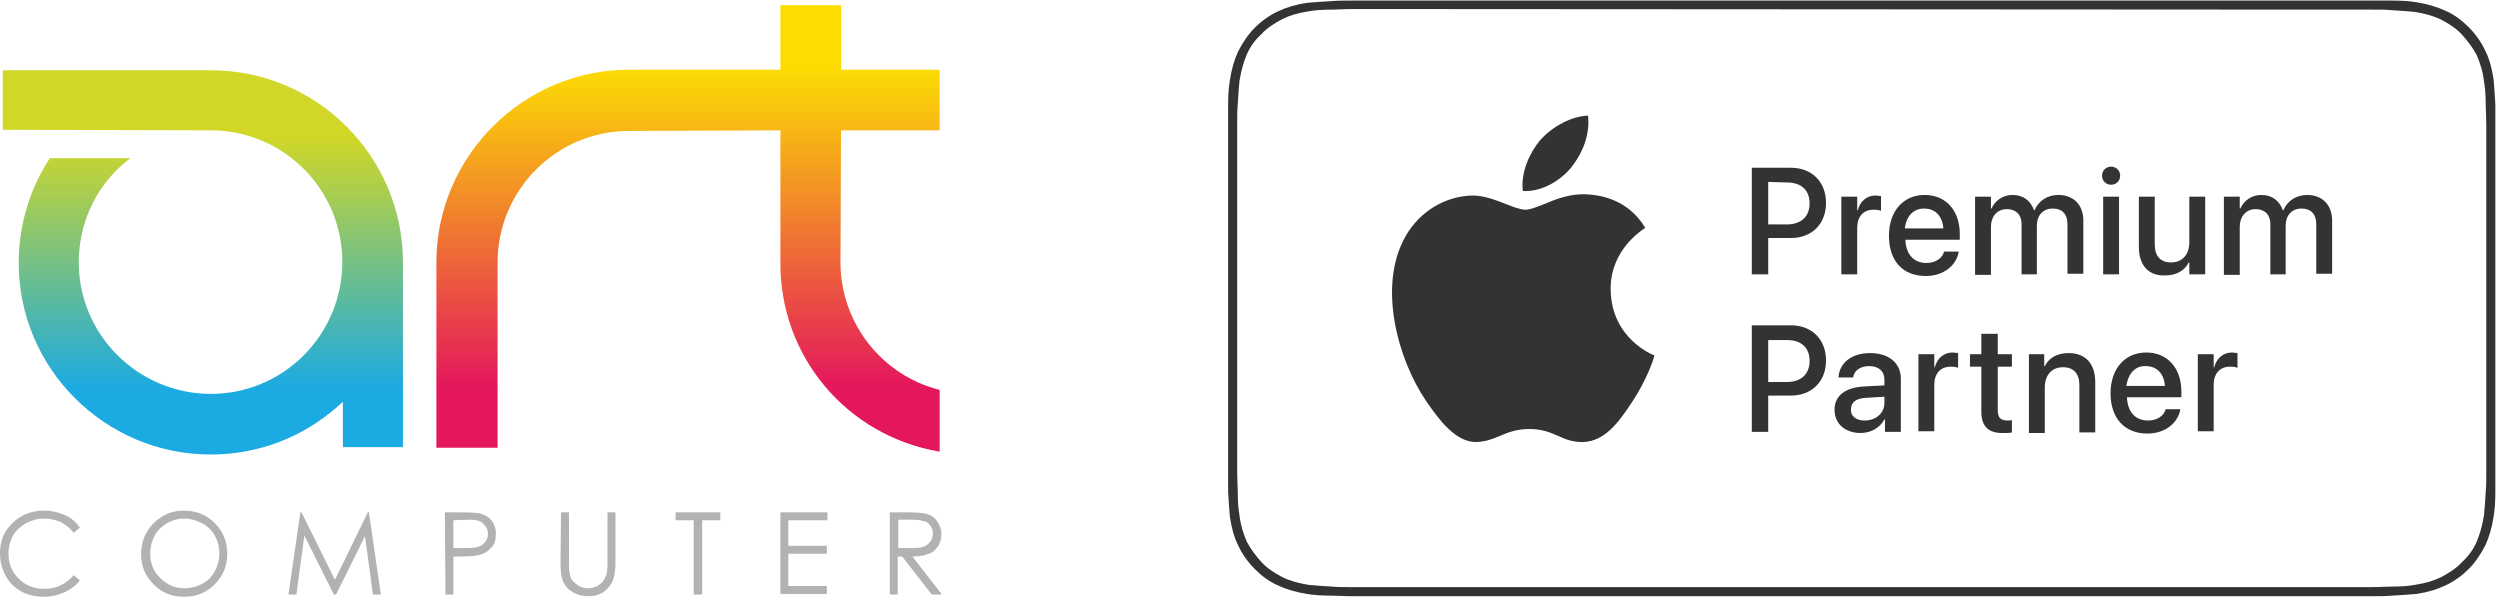 <?xml version="1.0" encoding="UTF-8" standalone="no"?><!DOCTYPE svg PUBLIC "-//W3C//DTD SVG 1.1//EN" "http://www.w3.org/Graphics/SVG/1.1/DTD/svg11.dtd"><svg width="100%" height="100%" viewBox="0 0 1838 442" version="1.1" xmlns="http://www.w3.org/2000/svg" xmlns:xlink="http://www.w3.org/1999/xlink" xml:space="preserve" xmlns:serif="http://www.serif.com/" style="fill-rule:evenodd;clip-rule:evenodd;stroke-linejoin:round;stroke-miterlimit:2;"><g><path d="M660.417,382.083l0,20.833l10.417,0c4.167,0 7.083,-0.417 8.75,-1.25c2.083,-0.833 3.333,-2.083 4.583,-3.75c1.25,-1.667 1.667,-3.75 1.667,-5.833c0,-2.083 -0.417,-3.75 -1.667,-5.417c-1.25,-1.667 -2.5,-2.917 -4.167,-3.333c-1.667,-0.417 -4.583,-1.25 -8.75,-1.25l-10.833,0Zm-6.25,-5.417l12.083,0c6.667,0 11.25,0.417 13.75,0.833c3.75,0.833 6.667,2.5 8.75,5.417c2.083,2.917 3.333,5.833 3.333,10c0,3.333 -0.833,6.25 -2.5,8.75c-1.667,2.5 -3.75,4.583 -6.667,5.417c-2.917,1.25 -6.667,2.083 -12.083,2.083l21.667,27.917l-7.5,0l-21.667,-27.917l-3.333,0l0,27.917l-5.833,0l0,-60.417Zm-80.417,0l34.583,0l0,5.833l-28.75,0l0,18.75l28.333,0l0,5.833l-28.333,0l0,23.75l28.333,0l0,5.833l-34.167,0l0,-60Zm-77.083,5.833l0,-5.833l32.917,0l0,5.833l-13.333,0l0,54.583l-6.25,0l0,-54.583l-13.333,0Zm-84.167,-5.833l5.833,0l0,36.25c0,4.167 0,7.083 0.417,7.917c0.417,2.5 0.833,4.583 2.083,5.833c1.25,1.667 2.917,2.917 5,4.167c2.083,1.25 4.583,1.667 6.667,1.667c2.083,0 3.75,-0.417 5.833,-1.25c1.667,-0.833 3.333,-2.083 4.583,-3.333c1.25,-1.667 2.083,-3.333 2.917,-5.417c0.417,-1.667 0.833,-4.583 0.833,-9.583l0,-36.25l5.833,0l0,36.25c0,5.417 -0.417,9.583 -1.667,12.917c-0.833,3.333 -3.333,6.25 -6.25,8.75c-3.333,2.5 -7.083,3.75 -11.667,3.75c-5,0 -9.167,-1.25 -12.5,-3.333c-3.333,-2.083 -5.833,-5.417 -7.083,-9.167c-0.833,-2.5 -1.25,-6.667 -1.25,-12.917l0.417,-36.25Zm-79.167,5.833l0,20.417l10,0c4.167,0 7.083,-0.417 9.167,-1.25c2.083,-0.833 3.333,-2.083 4.583,-3.75c1.25,-1.667 1.667,-3.75 1.667,-5.417c0,-1.667 -0.417,-3.75 -1.667,-5.417c-1.25,-1.667 -2.5,-2.917 -4.167,-3.75c-1.667,-0.833 -4.583,-1.25 -8.75,-1.25l-10.833,0.417Zm-6.25,-5.833l12.083,0c7.083,0 11.667,0.417 13.75,0.833c3.333,0.833 6.25,2.5 8.333,5c2.083,2.5 3.333,5.833 3.333,10c0,4.167 -0.833,7.5 -3.333,10c-2.083,2.5 -5,4.583 -8.75,5.417c-2.5,0.833 -7.5,1.25 -15,1.25l-4.167,0l0,27.917l-5.833,0l-0.417,-60.417Zm-115,60.417l8.75,-60.417l0.833,0l24.583,49.583l24.167,-49.583l0.833,0l8.75,60.417l-5.833,0l-5.833,-42.917l-21.25,42.917l-1.667,0l-21.667,-43.333l-5.833,43.333l-5.833,0Zm-76.667,-55.833c-4.583,0 -8.75,1.25 -12.5,3.333c-4.167,2.5 -7.083,5.417 -9.167,9.167c-2.083,3.75 -3.333,8.333 -3.333,13.333c0,7.083 2.5,13.333 7.5,17.917c5,5 10.833,7.5 17.912,7.5c4.588,0 9.171,-1.25 12.921,-3.333c4.167,-2.083 7.083,-5.417 9.167,-9.167c2.083,-3.75 3.333,-8.333 3.333,-13.333c0,-5 -1.25,-9.167 -3.333,-12.917c-2.083,-3.75 -5.417,-7.083 -9.583,-9.167c-4.167,-2.083 -8.333,-3.333 -12.917,-3.333Zm-0.417,-5.833c9.167,0 16.667,2.917 22.917,9.167c6.25,6.25 9.167,13.75 9.167,22.5c0,8.75 -2.917,16.25 -9.167,22.5c-6.25,6.25 -13.75,9.167 -22.5,9.167c-8.75,0 -16.667,-2.917 -22.5,-9.167c-6.25,-6.25 -9.167,-13.333 -9.167,-22.083c0,-5.833 1.25,-11.25 4.167,-16.25c2.917,-5 6.667,-8.75 11.667,-11.667c4.583,-2.917 10,-4.167 15.417,-4.167Zm-76.25,12.5l-4.583,3.75c-2.5,-3.333 -5.833,-5.833 -9.583,-7.917c-3.75,-1.667 -7.917,-2.5 -12.083,-2.5c-5,0 -9.167,1.25 -13.333,3.333c-4.167,2.5 -7.5,5.417 -9.583,9.167c-2.083,3.75 -3.333,8.333 -3.333,13.333c0,7.5 2.5,13.333 7.5,18.333c5,5 11.25,7.5 19.167,7.5c8.333,0 15.417,-3.333 21.25,-10l4.583,3.75c-2.917,3.75 -6.667,6.667 -11.25,8.75c-4.583,2.083 -9.583,3.333 -15,3.333c-10.417,0 -18.75,-3.333 -25,-10.417c-5,-6.25 -7.5,-13.333 -7.5,-21.667c0,-8.75 2.917,-16.25 9.167,-22.083c6.25,-6.25 14.167,-9.167 23.333,-9.167c5.417,0 10.833,1.25 15.417,3.333c4.583,2.083 7.917,5 10.833,9.167Z" style="fill:#b2b2b2;fill-rule:nonzero;"/><path d="M690.833,332.083l0,-45.417c-42.917,-10.833 -72.917,-49.583 -72.917,-93.75l0.417,-97.083l72.5,0l0,-44.583l-72.5,0l0,-47.5l-44.583,0l0,47.5l-111.25,0c-77.917,0 -141.667,63.75 -141.667,141.667l0,136.25l45,0l0,-136.25c0,-53.333 43.333,-96.667 96.667,-96.667l111.25,-0.417l0,97.083c-0.417,69.167 48.75,127.5 117.083,139.167Z" style="fill:url(#_Linear1);"/><path d="M155,334.167c34.583,0 67.5,-12.5 93.333,-35.417l3.75,-3.333l0,33.333l44.167,0l0,-135.833c0,-77.917 -63.333,-141.25 -141.25,-141.25l-152.917,-0l-0,43.75l152.917,0.417c53.333,0 96.667,43.333 96.667,96.667c0,53.75 -43.333,97.083 -96.667,97.083c-53.333,0 -97.083,-43.333 -97.083,-96.667c0,-30.417 13.75,-58.333 37.917,-76.667l-59.167,0c-15,22.917 -22.917,49.583 -22.917,77.083c0,77.5 63.333,140.833 141.25,140.833Z" style="fill:url(#_Linear2);"/><g><clipPath id="_clip3"><rect x="902.917" y="0.417" width="931.667" height="441.25"/></clipPath><g clip-path="url(#_clip3)"><path d="M1167.5,85c1.667,14.167 -4.167,27.917 -12.5,38.333c-8.333,10 -22.083,17.917 -35.417,17.083c-1.667,-13.75 5,-27.917 12.5,-37.083c9.167,-10.417 23.333,-17.917 35.417,-18.333Zm-0.417,57.917c-12.083,-0.833 -22.917,3.333 -31.667,7.083c-5.417,2.083 -10.417,4.167 -13.75,4.167c-4.167,0 -9.167,-2.083 -14.583,-4.167c-7.5,-2.917 -15.833,-6.25 -24.588,-6.25c-19.996,0.417 -38.746,11.667 -49.163,30c-20.833,36.667 -5.417,90.833 15,120.833c10,14.583 22.083,30.833 37.5,30.417c7.083,-0.417 12.083,-2.5 17.083,-4.583c5.833,-2.5 12.083,-5 21.667,-5c9.167,0 15,2.5 20.833,5c5.417,2.5 10.417,4.583 18.333,4.583c16.25,-0.417 26.667,-15 36.25,-29.583c10.833,-16.25 15.833,-31.667 16.25,-33.75l0,-0.417c-0.417,0 -31.667,-12.083 -32.083,-48.333c-0.417,-29.583 23.75,-44.167 25.417,-45.417c-12.917,-21.667 -34.583,-24.167 -42.5,-24.583Zm545,-142.5l-717.5,0c-6.667,0 -11.667,0 -15.833,0.417c-7.5,0.417 -12.917,0.833 -17.917,1.25c-8.333,1.25 -15,3.333 -21.25,6.25c-6.25,2.917 -12.083,7.083 -17.083,12.083c-5,5 -8.75,10.833 -12.083,17.083c-2.917,6.25 -5,13.333 -6.25,21.667c-0.833,5 -1.25,10.417 -1.25,17.917c0,4.167 -0.417,8.75 -0.417,15.833l0,252.917c0,7.083 0,11.667 0.417,15.833c0.417,7.5 0.833,12.917 1.25,17.917c1.25,8.333 2.917,15 6.25,21.667c2.917,6.25 7.083,12.083 12.083,17.083c5,5 10.417,9.167 17.083,12.083c6.25,2.917 13.333,5 21.25,6.25c5,0.833 10.417,1.25 17.917,1.25c4.167,0 8.75,0.417 15.833,0.417l748.333,0c6.667,0 11.667,0 15.833,-0.417c7.5,-0.417 12.917,-0.833 17.917,-1.25c8.333,-1.25 15,-3.333 21.25,-6.25c6.25,-2.917 12.083,-7.083 17.083,-12.083c5,-5 8.75,-10.833 12.083,-17.083c2.917,-6.25 5,-13.333 6.25,-21.667c0.833,-5 1.25,-10.417 1.25,-17.917c0,-4.167 0.417,-9.167 0.417,-15.833l0,-253.333c0,-7.083 0,-11.667 -0.417,-15.833c-0.417,-7.5 -0.833,-12.917 -1.25,-17.917c-1.25,-8.333 -2.917,-15 -6.25,-21.667c-2.917,-6.25 -7.083,-12.083 -12.083,-17.083c-5,-5 -10.417,-9.167 -17.083,-12.083c-6.25,-2.917 -13.333,-5 -21.25,-6.25c-5,-0.833 -10.417,-1.25 -17.917,-1.25c-4.167,0 -8.75,-0.417 -15.833,-0.417c-6.667,0.417 -16.25,0.417 -30.833,0.417Zm0,6.667l30.833,0c7.083,0 11.667,0 15.417,0.417c7.5,0.417 12.5,0.833 17.083,1.25c7.5,1.25 13.75,2.917 19.583,5.833c5.417,2.917 10.833,6.25 15,10.833c4.167,4.583 7.917,9.583 10.833,15c2.5,5.833 4.583,12.083 5.417,19.583c0.833,4.583 1.25,10 1.25,17.083c0,3.75 0.417,8.75 0.417,15.833l0,252.917c0,7.083 0,11.667 -0.417,15.833c-0.417,7.5 -0.833,12.5 -1.25,17.083c-1.25,7.5 -2.917,13.75 -5.417,19.583c-2.5,5.833 -6.25,10.833 -10.833,15c-4.167,4.583 -9.583,7.917 -15,10.833c-5.833,2.917 -11.667,4.583 -19.583,5.833c-4.583,0.833 -9.583,1.25 -17.083,1.25c-3.75,0 -8.75,0.417 -15.417,0.417l-748.333,0c-7.083,0 -11.667,0 -15.417,-0.417c-7.5,-0.417 -12.5,-0.833 -17.083,-1.25c-7.5,-1.25 -13.75,-2.917 -19.583,-5.833c-5.417,-2.917 -10.833,-6.25 -15,-10.833c-4.167,-4.583 -7.917,-9.583 -10.833,-15c-2.5,-5.833 -4.583,-12.083 -5.417,-19.583c-0.833,-4.583 -1.25,-10 -1.25,-17.083c0,-3.75 -0.417,-8.75 -0.417,-15.833l0,-253.333c0,-7.083 0,-11.667 0.417,-15.833c0.417,-7.5 0.833,-12.5 1.25,-17.083c1.25,-7.5 2.917,-13.75 5.417,-19.583c2.5,-5.833 6.25,-10.833 10.833,-15c4.167,-4.583 9.583,-7.917 15,-10.833c5.833,-2.917 11.667,-4.583 19.583,-5.833c4.583,-0.833 9.583,-1.25 17.083,-1.25c3.75,0 8.75,-0.417 15.417,-0.417l30.833,0l686.667,0.417Z" style="fill:#333;"/><path d="M1300,133.75l0,31.25l13.75,0c10.417,0 16.667,-5.833 16.667,-15.417c0,-9.583 -5.833,-15.417 -16.667,-15.417l-13.75,-0.417Zm-12.083,-10.417l28.75,0c15.417,0 25.833,10.417 25.833,25.833c0,15.417 -10.417,25.833 -25.833,25.833l-16.667,0l0,26.667l-12.083,0l0,-78.333Z" style="fill:#333;fill-rule:nonzero;"/><path d="M1353.75,144.583l11.667,0l0,10l0.417,0c1.667,-6.667 6.667,-10.833 12.917,-10.833c1.667,0 2.917,0.417 4.167,0.417l0,10.833c-0.833,-0.417 -2.917,-0.833 -5.417,-0.833c-7.5,0 -12.083,5 -12.083,13.333l0,34.167l-11.667,0l0,-57.083Z" style="fill:#333;fill-rule:nonzero;"/><path d="M1400.417,167.917l28.333,0c-0.833,-10 -6.667,-14.583 -14.167,-14.583c-7.5,0 -12.917,5 -14.167,14.583Zm-11.667,5.417c0,-17.917 10.417,-30 26.25,-30c15.833,0 25.833,11.667 25.833,28.75l0,4.167l-40,0c0.417,10.833 6.25,17.083 15.417,17.083c7.083,0 11.667,-3.75 12.917,-7.917l0,-0.417l10.833,0l0,0.417c-1.667,9.167 -10.417,17.5 -24.167,17.5c-17.083,0 -27.083,-11.25 -27.083,-29.583Z" style="fill:#333;fill-rule:nonzero;"/><path d="M1452.083,144.583l11.667,0l0,8.75l0.417,0c2.5,-5.833 8.333,-10 15.417,-10c7.917,0 13.333,4.167 15.833,11.25l0.417,0c2.917,-7.083 9.583,-11.25 17.5,-11.25c11.25,0 18.333,7.5 18.333,18.75l0,39.167l-11.667,0l0,-36.25c0,-7.5 -3.75,-11.667 -10.833,-11.667c-7.083,0 -11.667,5 -11.667,12.5l0,35.833l-11.25,0l0,-37.083c0,-6.667 -4.167,-10.833 -10.833,-10.833c-7.083,0 -11.667,5.417 -11.667,12.917l0,35.417l-11.667,0l0,-57.5Z" style="fill:#333;fill-rule:nonzero;"/><path d="M1546.25,144.583l11.667,0l0,57.083l-11.667,0l0,-57.083Zm-0.833,-15.417c0,-3.75 2.917,-6.667 6.667,-6.667c3.75,0 6.667,2.917 6.667,6.667c0,3.75 -2.917,6.667 -6.667,6.667c-3.75,0 -6.667,-2.917 -6.667,-6.667Z" style="fill:#333;fill-rule:nonzero;"/><path d="M1572.5,181.667l0,-37.083l11.667,0l0,35c0,8.75 4.167,13.333 12.083,13.333c8.333,0 13.333,-5.833 13.333,-15l0,-33.333l11.667,0l0,57.083l-11.667,0l0,-8.75l-0.417,0c-2.917,5.833 -8.75,9.583 -17.5,9.583c-12.083,0.417 -19.167,-7.5 -19.167,-20.833Z" style="fill:#333;fill-rule:nonzero;"/><path d="M1635,144.583l11.667,0l0,8.75l0.417,0c2.5,-5.833 8.333,-10 15.417,-10c7.917,0 13.333,4.167 15.833,11.25l0.417,0c2.917,-7.083 9.583,-11.25 17.5,-11.25c11.25,0 18.333,7.5 18.333,18.75l0,39.167l-11.667,0l0,-36.25c0,-7.5 -3.75,-11.667 -10.833,-11.667c-7.083,0 -11.667,5 -11.667,12.5l0,35.833l-11.25,0l0,-37.083c0,-6.667 -4.167,-10.833 -10.833,-10.833c-7.083,0 -11.667,5.417 -11.667,12.917l0,35.417l-11.667,0l0,-57.5Z" style="fill:#333;fill-rule:nonzero;"/><path d="M1300,249.583l0,31.25l13.75,0c10.417,0 16.667,-5.833 16.667,-15.417c0,-9.583 -5.833,-15.417 -16.667,-15.417l-13.75,0l0,-0.417Zm-12.083,-10.417l28.75,0c15.417,0 25.833,10.417 25.833,25.833c0,15.417 -10.417,25.833 -25.833,25.833l-16.667,0l0,26.667l-12.083,0l0,-78.333Z" style="fill:#333;fill-rule:nonzero;"/><path d="M1370.833,309.167c8.333,0 14.583,-5.417 14.583,-12.917l0,-4.583l-13.75,0.833c-7.083,0.417 -10.833,3.333 -10.833,8.333c-0.417,5 3.75,8.333 10,8.333Zm-22.083,-7.917c0,-10 7.5,-16.25 21.25,-17.083l15.417,-0.833l0,-4.167c0,-6.25 -4.167,-10 -11.25,-10c-6.667,0 -10.833,3.338 -11.667,7.917l0,0.417l-10.833,0l0,-0.417c0.833,-10 9.167,-17.5 23.333,-17.5c13.75,0 22.5,7.5 22.5,18.75l0,39.167l-11.667,0l0,-9.167l-0.417,0c-3.333,6.25 -10,10 -17.5,10c-11.25,0 -19.167,-6.667 -19.167,-17.083Z" style="fill:#333;fill-rule:nonzero;"/><path d="M1410.417,260.417l11.667,0l0,9.583l0.417,0c1.667,-6.667 6.667,-10.833 12.917,-10.833c1.667,0 2.917,0.417 4.167,0.417l0,10.838c-0.833,-0.421 -2.917,-0.838 -5.417,-0.838c-7.5,0 -12.083,5 -12.083,13.333l0,34.167l-11.667,0l0,-56.667Z" style="fill:#333;fill-rule:nonzero;"/><path d="M1456.667,302.5l0,-32.917l-8.333,0l0,-9.167l8.333,0l0,-15l12.083,0l0,15l10.417,0l0,9.167l-10.417,0l0,32.083c0,5.833 2.5,7.5 7.5,7.5c1.25,0 2.083,0 2.917,-0.417l0,9.167c-1.25,0.417 -3.75,0.417 -5.833,0.417c-11.25,0.417 -16.667,-4.583 -16.667,-15.833Z" style="fill:#333;fill-rule:nonzero;"/><path d="M1491.25,260.417l11.667,0l0,8.75l0.417,0c2.917,-5.833 8.75,-9.583 17.5,-9.583c12.5,0 19.583,7.917 19.583,21.25l0,37.083l-11.667,0l0,-34.583c0,-8.75 -4.167,-13.333 -12.083,-13.333c-8.333,0 -13.333,5.833 -13.333,15l0,33.333l-11.667,0l0,-57.917l-0.417,0Z" style="fill:#333;fill-rule:nonzero;"/><path d="M1563.333,283.75l28.333,0c-0.833,-10 -6.667,-14.583 -14.167,-14.583c-7.083,-0.417 -12.917,5 -14.167,14.583Zm-11.667,5.417c0,-17.917 10.417,-30 26.25,-30c15.833,0 25.833,11.667 25.833,28.75l0,4.167l-40,0c0.417,10.833 6.25,17.083 15.417,17.083c7.083,0 11.667,-3.75 12.917,-7.917l0,-0.417l10.833,0l0,0.417c-1.667,9.167 -10.417,17.5 -24.167,17.5c-17.083,0 -27.083,-11.667 -27.083,-29.583Z" style="fill:#333;fill-rule:nonzero;"/><path d="M1615.833,260.417l11.667,0l0,9.583l0.417,0c1.667,-6.667 6.667,-10.833 12.917,-10.833c1.667,0 2.917,0.417 4.167,0.417l0,10.838c-0.833,-0.421 -2.917,-0.838 -5.417,-0.838c-7.5,0 -12.083,5 -12.083,13.333l0,34.167l-11.667,0l0,-56.667Z" style="fill:#333;fill-rule:nonzero;"/></g></g></g><defs><linearGradient id="_Linear1" x1="0" y1="0" x2="1" y2="0" gradientUnits="userSpaceOnUse" gradientTransform="matrix(0,233.953,-233.953,0,505.833,50.968)"><stop offset="0" style="stop-color:#fcdc03;stop-opacity:1"/><stop offset="1" style="stop-color:#e4175d;stop-opacity:1"/></linearGradient><linearGradient id="_Linear2" x1="0" y1="0" x2="1" y2="0" gradientUnits="userSpaceOnUse" gradientTransform="matrix(0,186.126,-186.126,0,149.167,100.386)"><stop offset="0" style="stop-color:#d1d727;stop-opacity:1"/><stop offset="1" style="stop-color:#1baae2;stop-opacity:1"/></linearGradient></defs></svg>